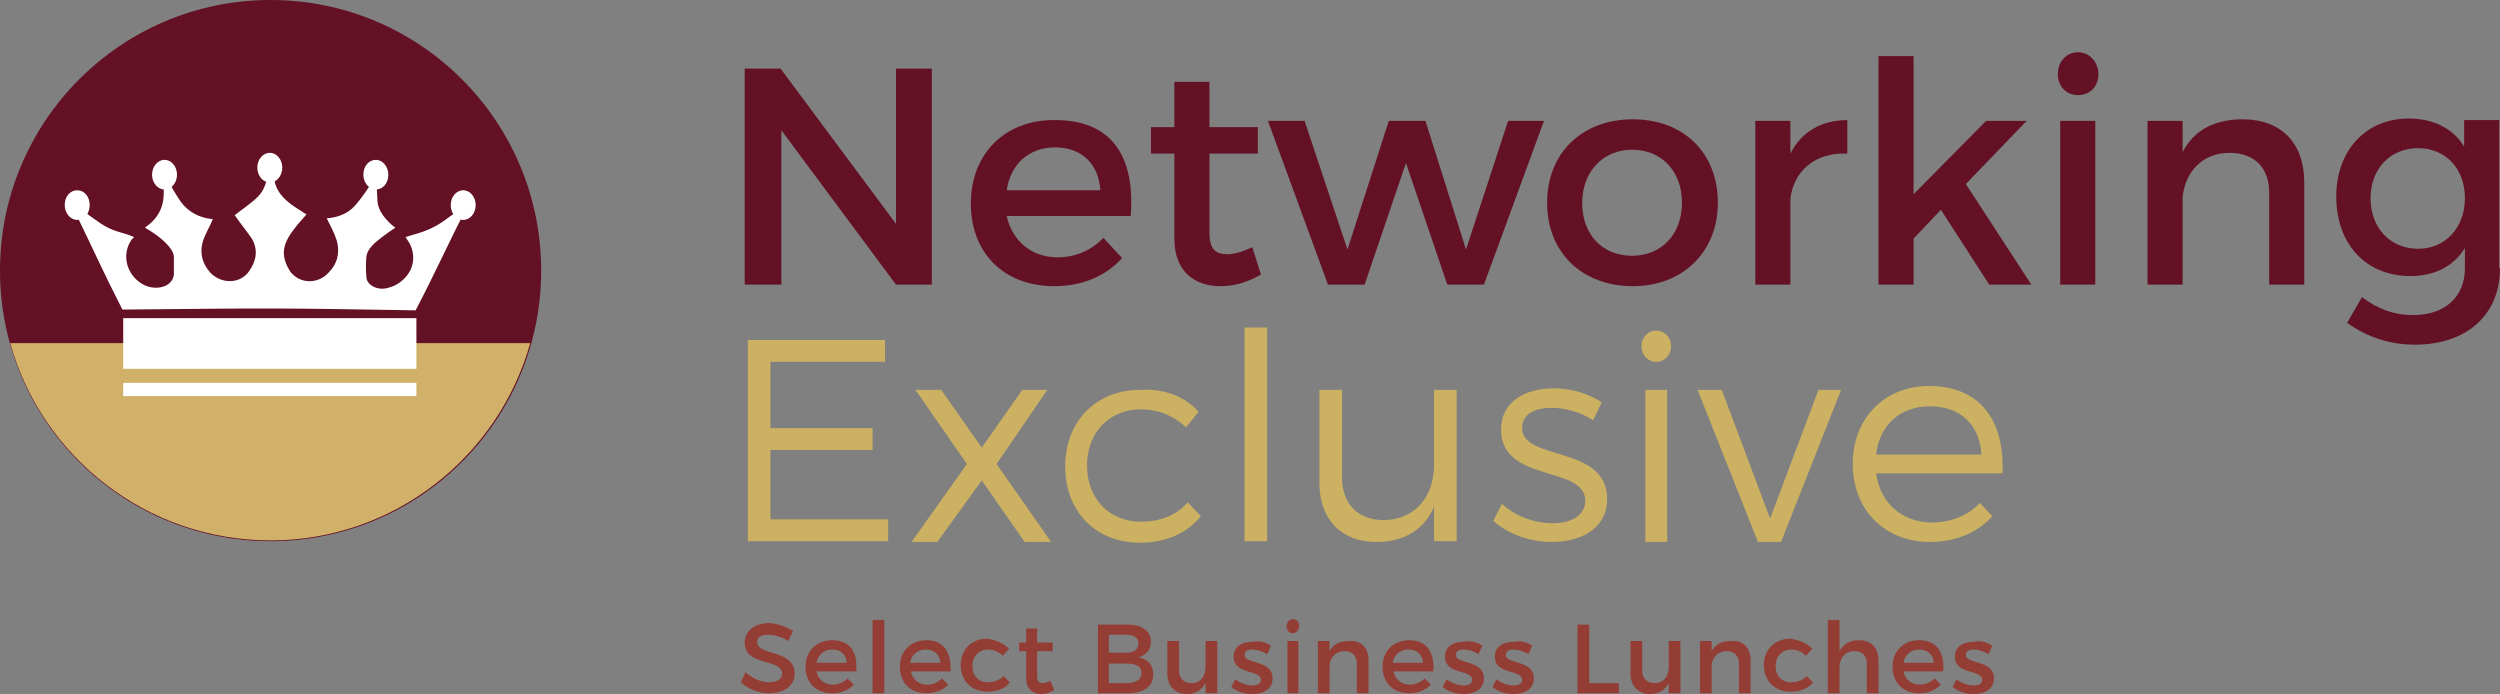 <?xml version="1.0" encoding="utf-8"?>
<!-- Generator: Adobe Illustrator 24.0.3, SVG Export Plug-In . SVG Version: 6.00 Build 0)  -->
<svg version="1.1" id="Layer_1" xmlns="http://www.w3.org/2000/svg" xmlns:xlink="http://www.w3.org/1999/xlink" x="0px" y="0px"
	 viewBox="0 0 320.6 89" style="enable-background:new 0 0 320.6 89;" xml:space="preserve">
<rect x="0" y="0" width="320.6" height="89" fill="#808080" stroke="none"/>
<style type="text/css">
	.st0{fill:#641125;}
	.st1{fill:#D1B169;}
	.st2{fill:#933D35;}
	.st3{fill:#CCB162;}
	.st4{fill:#FFFFFF;}
</style>
<g>
	<circle class="st0" cx="34.7" cy="34.7" r="34.7"/>
	<path class="st1" d="M1.3,44c4.1,14.6,17.5,25.3,33.4,25.3C50.5,69.3,63.9,58.6,68,44H1.3z"/>
	<g>
		<path class="st2" d="M101.7,80.9l-0.6,1.3c-1-0.6-1.9-0.8-2.6-0.8c-0.9,0-1.4,0.3-1.4,0.9c0,1.9,4.8,0.9,4.8,4.1
			c0,1.6-1.4,2.5-3.3,2.5c-1.4,0-2.7-0.6-3.6-1.4l0.6-1.3c0.9,0.8,2,1.3,3,1.3c1,0,1.7-0.4,1.7-1.1c0-2-4.8-0.9-4.8-4
			c0-1.5,1.3-2.5,3.2-2.5C99.8,80,100.9,80.4,101.7,80.9z"/>
		<path class="st2" d="M109.8,86.1h-5.1c0.2,1,1,1.7,2.1,1.7c0.7,0,1.4-0.3,1.9-0.8l0.8,0.8c-0.7,0.7-1.6,1.1-2.8,1.1
			c-2.1,0-3.4-1.4-3.4-3.4c0-2,1.4-3.4,3.4-3.4C109.1,82.1,110,83.7,109.8,86.1z M108.6,85c-0.1-1.1-0.8-1.7-1.9-1.7
			c-1.1,0-1.8,0.7-2,1.7H108.6z"/>
		<path class="st2" d="M111.9,88.9v-9.4h1.5v9.4H111.9z"/>
		<path class="st2" d="M121.9,86.1h-5.1c0.2,1,1,1.7,2.1,1.7c0.7,0,1.4-0.3,1.9-0.8l0.8,0.8c-0.7,0.7-1.6,1.1-2.8,1.1
			c-2.1,0-3.4-1.4-3.4-3.4c0-2,1.4-3.4,3.4-3.4C121.1,82.1,122,83.7,121.9,86.1z M120.6,85c-0.1-1.1-0.8-1.7-1.9-1.7
			c-1.1,0-1.8,0.7-2,1.7H120.6z"/>
		<path class="st2" d="M129.4,83.2l-0.8,0.9c-0.5-0.5-1.1-0.8-1.9-0.8c-1.2,0-2,0.9-2,2.1c0,1.3,0.8,2.1,2,2.1c0.8,0,1.5-0.3,2-0.8
			l0.8,0.8c-0.6,0.8-1.6,1.2-2.9,1.2c-2,0-3.4-1.4-3.4-3.4c0-2,1.4-3.4,3.4-3.4C127.8,82.1,128.7,82.5,129.4,83.2z"/>
		<path class="st2" d="M135.2,88.5c-0.5,0.3-1.1,0.5-1.7,0.5c-1,0-1.9-0.6-1.9-2v-3.5h-0.9v-1.1h0.9v-1.8h1.4v1.8h2v1.1h-2v3.2
			c0,0.7,0.3,0.9,0.7,0.9c0.3,0,0.6-0.1,1-0.3L135.2,88.5z"/>
		<path class="st2" d="M144.6,80.1c1.8,0,3,0.8,3,2.2c0,1-0.6,1.7-1.6,2c1.2,0.2,1.9,1,1.9,2.2c0,1.5-1.2,2.4-3.2,2.4h-3.9v-8.8
			H144.6z M142.2,83.7h2.3c0.9,0,1.5-0.4,1.5-1.2c0-0.7-0.6-1.1-1.5-1.1h-2.3V83.7z M142.2,87.6h2.3c1.2,0,1.9-0.5,1.9-1.3
			c0-0.8-0.7-1.2-1.9-1.2h-2.3V87.6z"/>
		<path class="st2" d="M156.1,88.9h-1.5v-1.3c-0.5,0.9-1.3,1.4-2.4,1.4c-1.5,0-2.5-1-2.5-2.6v-4.2h1.5V86c0,1,0.6,1.6,1.6,1.6
			c1.2,0,1.8-0.9,1.8-2.1v-3.3h1.5V88.9z"/>
		<path class="st2" d="M163,82.8l-0.5,1.1c-0.6-0.4-1.3-0.6-1.9-0.6c-0.6,0-1,0.2-1,0.7c0,1.2,3.6,0.6,3.6,3c0,1.4-1.2,2-2.6,2
			c-1,0-2-0.3-2.7-0.9l0.5-1c0.6,0.5,1.5,0.8,2.2,0.8c0.6,0,1.1-0.2,1.1-0.7c0-1.4-3.5-0.6-3.5-3c0-1.4,1.2-1.9,2.5-1.9
			C161.5,82.1,162.4,82.4,163,82.8z"/>
		<path class="st2" d="M166.6,80.3c0,0.5-0.4,0.9-0.8,0.9c-0.5,0-0.8-0.4-0.8-0.9c0-0.5,0.4-0.9,0.8-0.9
			C166.3,79.4,166.6,79.7,166.6,80.3z M165.1,88.9v-6.7h1.4v6.7H165.1z"/>
		<path class="st2" d="M175.5,84.7v4.2h-1.5v-3.8c0-1-0.6-1.6-1.6-1.6c-1.1,0-1.8,0.8-1.9,1.8v3.6h-1.5v-6.7h1.5v1.3
			c0.5-0.9,1.3-1.3,2.5-1.3C174.6,82.1,175.5,83.1,175.5,84.7z"/>
		<path class="st2" d="M183.8,86.1h-5.1c0.2,1,1,1.7,2.1,1.7c0.7,0,1.4-0.3,1.9-0.8l0.8,0.8c-0.7,0.7-1.6,1.1-2.8,1.1
			c-2.1,0-3.4-1.4-3.4-3.4c0-2,1.4-3.4,3.4-3.4C183,82.1,184,83.7,183.8,86.1z M182.5,85c-0.1-1.1-0.8-1.7-1.9-1.7
			c-1.1,0-1.8,0.7-2,1.7H182.5z"/>
		<path class="st2" d="M190.1,82.8l-0.5,1.1c-0.6-0.4-1.3-0.6-1.9-0.6c-0.6,0-1,0.2-1,0.7c0,1.2,3.6,0.6,3.6,3c0,1.4-1.2,2-2.6,2
			c-1,0-2-0.3-2.7-0.9l0.5-1c0.6,0.5,1.5,0.8,2.2,0.8c0.6,0,1.1-0.2,1.1-0.7c0-1.4-3.5-0.6-3.5-3c0-1.4,1.2-1.9,2.5-1.9
			C188.6,82.1,189.5,82.4,190.1,82.8z"/>
		<path class="st2" d="M196.5,82.8l-0.5,1.1c-0.6-0.4-1.3-0.6-1.9-0.6c-0.6,0-1,0.2-1,0.7c0,1.2,3.6,0.6,3.6,3c0,1.4-1.2,2-2.6,2
			c-1,0-2-0.3-2.7-0.9l0.5-1c0.6,0.5,1.5,0.8,2.2,0.8c0.6,0,1.1-0.2,1.1-0.7c0-1.4-3.5-0.6-3.5-3c0-1.4,1.2-1.9,2.5-1.9
			C195,82.1,195.9,82.4,196.5,82.8z"/>
		<path class="st2" d="M207.6,87.5v1.4h-5.3v-8.8h1.5v7.5H207.6z"/>
		<path class="st2" d="M215.5,88.9H214v-1.3c-0.5,0.9-1.3,1.4-2.4,1.4c-1.5,0-2.5-1-2.5-2.6v-4.2h1.5V86c0,1,0.6,1.6,1.6,1.6
			c1.2,0,1.8-0.9,1.8-2.1v-3.3h1.5V88.9z"/>
		<path class="st2" d="M224.5,84.7v4.2H223v-3.8c0-1-0.6-1.6-1.6-1.6c-1.1,0-1.8,0.8-1.9,1.8v3.6h-1.5v-6.7h1.5v1.3
			c0.5-0.9,1.3-1.3,2.5-1.3C223.6,82.1,224.5,83.1,224.5,84.7z"/>
		<path class="st2" d="M232.4,83.2l-0.8,0.9c-0.5-0.5-1.1-0.8-1.9-0.8c-1.2,0-2,0.9-2,2.1c0,1.3,0.8,2.1,2,2.1c0.8,0,1.5-0.3,2-0.8
			l0.8,0.8c-0.6,0.8-1.6,1.2-2.9,1.2c-2,0-3.4-1.4-3.4-3.4c0-2,1.4-3.4,3.4-3.4C230.8,82.1,231.8,82.5,232.4,83.2z"/>
		<path class="st2" d="M240.9,84.7v4.2h-1.5v-3.8c0-1-0.6-1.6-1.6-1.6c-1.2,0-1.9,0.9-1.9,2.1v3.3h-1.5v-9.4h1.5v4
			c0.5-0.9,1.3-1.4,2.5-1.4C240,82.1,240.9,83.1,240.9,84.7z"/>
		<path class="st2" d="M249.2,86.1h-5.1c0.2,1,1,1.7,2.1,1.7c0.7,0,1.4-0.3,1.9-0.8l0.8,0.8c-0.7,0.7-1.6,1.1-2.8,1.1
			c-2.1,0-3.4-1.4-3.4-3.4c0-2,1.4-3.4,3.4-3.4C248.4,82.1,249.4,83.7,249.2,86.1z M248,85c-0.1-1.1-0.8-1.7-1.9-1.7
			c-1.1,0-1.8,0.7-2,1.7H248z"/>
		<path class="st2" d="M255.5,82.8l-0.5,1.1c-0.6-0.4-1.3-0.6-1.9-0.6c-0.6,0-1,0.2-1,0.7c0,1.2,3.6,0.6,3.6,3c0,1.4-1.2,2-2.6,2
			c-1,0-2-0.3-2.7-0.9l0.5-1c0.6,0.5,1.5,0.8,2.2,0.8c0.6,0,1.1-0.2,1.1-0.7c0-1.4-3.5-0.6-3.5-3c0-1.4,1.2-1.9,2.5-1.9
			C254,82.1,254.9,82.4,255.5,82.8z"/>
	</g>
	<g>
		<path class="st0" d="M114.9,36.5l-14.7-19.8v19.8h-4.7V8.8h4.6l14.8,19.9V8.8h4.6v27.7H114.9z"/>
		<path class="st0" d="M145,27.7h-15.9c0.7,3.2,3.2,5.3,6.5,5.3c2.3,0,4.4-0.9,5.9-2.5l2.4,2.6c-2.1,2.3-5.1,3.6-8.7,3.6
			c-6.5,0-10.7-4.3-10.7-10.6c0-6.4,4.4-10.7,10.6-10.7C142.6,15.3,145.6,20.1,145,27.7z M141.1,24.4c-0.2-3.4-2.4-5.5-5.8-5.5
			c-3.3,0-5.7,2.1-6.2,5.5H141.1z"/>
		<path class="st0" d="M161.7,35.2c-1.7,1-3.4,1.5-5.2,1.5c-3.2,0-5.9-1.8-5.9-6.1V19.7h-3v-3.4h3v-5.8h4.5v5.8h6.2v3.4h-6.2v10.1
			c0,2.2,0.8,2.8,2.3,2.8c0.9,0,1.9-0.3,3.2-0.9L161.7,35.2z"/>
		<path class="st0" d="M185.6,36.5l-5.3-15.6L175,36.5h-4.7l-7.7-21h4.7l5.5,16.5l5.3-16.5h4.7L188,32l5.4-16.5h4.6l-7.7,21H185.6z"
			/>
		<path class="st0" d="M220.3,26c0,6.3-4.5,10.7-10.9,10.7c-6.5,0-11-4.3-11-10.7c0-6.4,4.5-10.7,11-10.7
			C215.9,15.3,220.3,19.6,220.3,26z M202.9,26c0,4.1,2.6,6.8,6.4,6.8c3.8,0,6.4-2.8,6.4-6.8c0-4-2.6-6.8-6.4-6.8
			C205.6,19.2,202.9,22,202.9,26z"/>
		<path class="st0" d="M229.6,19.7c1.4-2.8,4-4.3,7.3-4.3v4.3c-4.2-0.2-6.9,2.3-7.3,5.8v11h-4.5v-21h4.5V19.7z"/>
		<path class="st0" d="M245.4,30.6v5.9h-4.5V7.2h4.5v17.7l9.3-9.4h5.2l-7.8,8.1l8.4,12.9h-5.4l-6.2-9.6L245.4,30.6z"/>
		<path class="st0" d="M269.1,9.5c0,1.6-1.1,2.7-2.6,2.7c-1.5,0-2.6-1.1-2.6-2.7c0-1.6,1.1-2.8,2.6-2.8
			C267.9,6.7,269.1,7.9,269.1,9.5z M264.2,36.5v-21h4.5v21H264.2z"/>
		<path class="st0" d="M295.5,23.4v13.1H291V24.7c0-3.2-1.9-5.1-5.1-5.1c-3.5,0-5.7,2.5-6,5.7v11.2h-4.5v-21h4.5v4
			c1.5-2.9,4.2-4.2,7.7-4.2C292.6,15.3,295.5,18.4,295.5,23.4z"/>
		<path class="st0" d="M320.6,34.4c0,6-4.3,9.8-10.9,9.8c-3.3,0-6.2-1-8.7-2.8l1.9-3.3c2,1.5,4,2.3,6.6,2.3c4,0,6.6-2.3,6.6-6v-2.6
			c-1.4,2.3-3.8,3.6-7,3.6c-5.7,0-9.5-4.1-9.5-10.2c0-5.9,3.8-10,9.3-10c3.2,0,5.7,1.3,7.1,3.6v-3.4h4.5V34.4z M316.1,25.4
			c0-3.8-2.5-6.4-6-6.4c-3.6,0-6.1,2.7-6.1,6.4c0,3.8,2.5,6.5,6.1,6.5C313.6,31.9,316.1,29.2,316.1,25.4z"/>
		<path class="st3" d="M98.8,46.4v8.5h13.1v2.8H98.8v8.9h15.1v2.8h-18V43.6h17.6v2.8H98.8z"/>
		<path class="st3" d="M131.1,50h3.2l-6.5,9.5l7,10h-3.4l-5.5-7.9l-5.7,7.9h-3.3l7.1-10l-6.6-9.5h3.3l5.2,7.4L131.1,50z"/>
		<path class="st3" d="M153.7,52.8l-1.6,2c-1.5-1.4-3.4-2.3-5.8-2.3c-4,0-6.9,2.9-6.9,7.2c0,4.3,2.9,7.2,6.9,7.2
			c2.6,0,4.7-0.9,6-2.5l1.7,1.8c-1.7,2.1-4.4,3.4-7.8,3.4c-5.7,0-9.6-4-9.6-9.8s4-9.8,9.6-9.8C149.4,49.8,152,50.9,153.7,52.8z"/>
		<path class="st3" d="M159.6,69.4V42h2.9v27.4H159.6z"/>
		<path class="st3" d="M186.8,69.4h-2.9V65c-1.3,3-3.9,4.5-7.4,4.5c-4.5,0-7.3-2.9-7.3-7.6V50h2.9v11.2c0,3.4,2,5.5,5.4,5.5
			c4-0.1,6.4-3,6.4-7.1V50h2.9V69.4z"/>
		<path class="st3" d="M205.4,51.6l-1.1,2.3c-1.5-1-3.5-1.6-5.3-1.6c-2.2,0-3.8,0.8-3.8,2.6c0,4.3,10.9,2.1,10.9,9.1
			c0,3.8-3.4,5.5-7.1,5.5c-2.8,0-5.6-1-7.5-2.7l1.1-2.2c1.7,1.6,4.2,2.5,6.5,2.5c2.3,0,4.1-0.9,4.2-2.8c0.1-4.7-10.8-2.3-10.8-9.2
			c0-3.7,3.2-5.3,6.8-5.3C201.5,49.8,203.8,50.5,205.4,51.6z"/>
		<path class="st3" d="M214.3,44.4c0,1.1-0.8,2-1.9,2c-1.1,0-1.9-0.9-1.9-2c0-1.1,0.8-2,1.9-2C213.4,42.4,214.3,43.2,214.3,44.4z
			 M211,69.4V50h2.8v19.5H211z"/>
		<path class="st3" d="M225.4,69.4L217.7,50h3.1l6.2,16.5l6.2-16.5h2.9l-7.7,19.5H225.4z"/>
		<path class="st3" d="M256.8,60.7h-16.2c0.5,3.9,3.4,6.3,7.2,6.3c2.4,0,4.6-0.9,6.1-2.5l1.6,1.7c-1.9,2.1-4.7,3.3-8,3.3
			c-5.8,0-9.9-4.1-9.9-10s4.1-10,9.8-10C253.9,49.5,257.1,53.9,256.8,60.7z M254.1,58.3c-0.2-3.8-2.7-6.2-6.6-6.2
			c-3.8,0-6.5,2.4-6.9,6.2H254.1z"/>
	</g>
	<g>
		<g>
			<path class="st4" d="M15.7,39.7c-2.6-5.1-3.3-6.8-6.5-13.4c0,0,0.1,0,0.1-0.1c0.6,0.4,1.1,0.7,1.7,1.1c1.3,0.9,2.4,1.9,4.1,2.4
				c0.7,0.2,1.4,0.4,2.1,0.7c-0.1,0.1-0.2,0.2-0.3,0.3c-1.3,1.8-0.8,4.4,1.3,5.7c0.5,0.3,1.1,0.5,1.8,0.5c1.3,0,2.2-0.7,2.3-1.7
				c0-0.7,0-1.5,0-2.2c0-0.7-0.6-1.4-1.1-1.9c-0.4-0.4-0.8-0.7-1.2-1c-0.4-0.3-0.9-0.6-1.4-0.9c0,0,0.1-0.1,0.1-0.1
				c1.6-1.1,2.3-2.6,2.3-4.3c0-0.8,0-1.7,0.1-2.5c0.1,0.1,0.1,0.3,0.2,0.4c0.6,1.1,1.2,2.2,1.9,3.2c0.9,1.2,2.2,2,4,2.2
				c0.1,0,0.2,0,0.1,0c-0.4,1-1,1.9-1.3,2.9c-0.4,1.4-0.1,2.8,1,4c1.5,1.5,3.9,1.4,5-0.3c0.9-1.3,1.1-2.7,0.3-4.1
				c-0.7-1-1.5-2-2.2-3c1-0.8,2.1-1.5,3-2.4c0.9-0.9,1.1-2.1,1.4-3.3c0.1,0,0.1,0,0.2,0c0.1,0.1,0.1,0.2,0.2,0.2
				c0.2,0.5,0.3,1,0.4,1.5c0.4,1.3,1.4,2.2,2.6,3c0.5,0.3,0.9,0.6,1.4,0.9c-0.5,0.6-1.1,1.2-1.6,1.9c-0.7,0.9-1.3,1.9-1.3,3
				c0,0.8,0.3,1.6,0.8,2.4c1.2,1.6,3.5,1.7,4.9,0.2c1.2-1.2,1.5-2.6,1.1-4.1c-0.3-1-0.8-1.9-1.3-2.9c1.4-0.1,2.7-0.6,3.6-1.6
				c0.8-0.9,1.4-1.8,2-2.7c0.3-0.5,0.5-1,0.8-1.4c0,0.4,0,0.9,0,1.3c0,0.7,0.1,1.5,0.1,2.2c0.1,1.2,0.9,2.2,1.9,3.1
				c0.1,0.1,0.3,0.2,0.4,0.3c-0.6,0.4-1.2,0.8-1.7,1.2c-0.9,0.7-1.8,1.4-2,2.4c-0.1,0.9-0.1,1.9,0,2.9c0.2,1,1.6,1.6,2.8,1.2
				c0.5-0.1,1.1-0.4,1.5-0.7c1.9-1.4,2.2-3.7,0.9-5.5c-0.1-0.1-0.1-0.2-0.2-0.3c0.3-0.1,0.7-0.2,1-0.3c1.5-0.4,2.9-1,4.1-1.9
				c0.9-0.7,1.9-1.3,2.9-1.9c-2.7,5.3-4,8.3-6.7,13.5C35.4,39.5,35.4,39.5,15.7,39.7z"/>
		</g>
		<rect x="15.8" y="40.8" class="st4" width="37.6" height="6.5"/>
		<rect x="15.8" y="49.1" class="st4" width="37.6" height="1.7"/>
		<ellipse class="st4" cx="34.6" cy="21.5" rx="1.6" ry="1.9"/>
		<ellipse class="st4" cx="21.1" cy="22.4" rx="1.6" ry="1.9"/>
		<path class="st4" d="M49.8,22.4c0,1.1-0.7,1.9-1.6,1.9c-0.9,0-1.6-0.9-1.6-1.9c0-1.1,0.7-1.9,1.6-1.9
			C49.1,20.5,49.8,21.4,49.8,22.4z"/>
		<ellipse class="st4" cx="59.4" cy="26.3" rx="1.6" ry="1.9"/>
		<path class="st4" d="M11.5,26.3c0,1.1-0.7,1.9-1.6,1.9c-0.9,0-1.6-0.9-1.6-1.9c0-1.1,0.7-1.9,1.6-1.9
			C10.8,24.4,11.5,25.2,11.5,26.3z"/>
	</g>
</g>
</svg>
